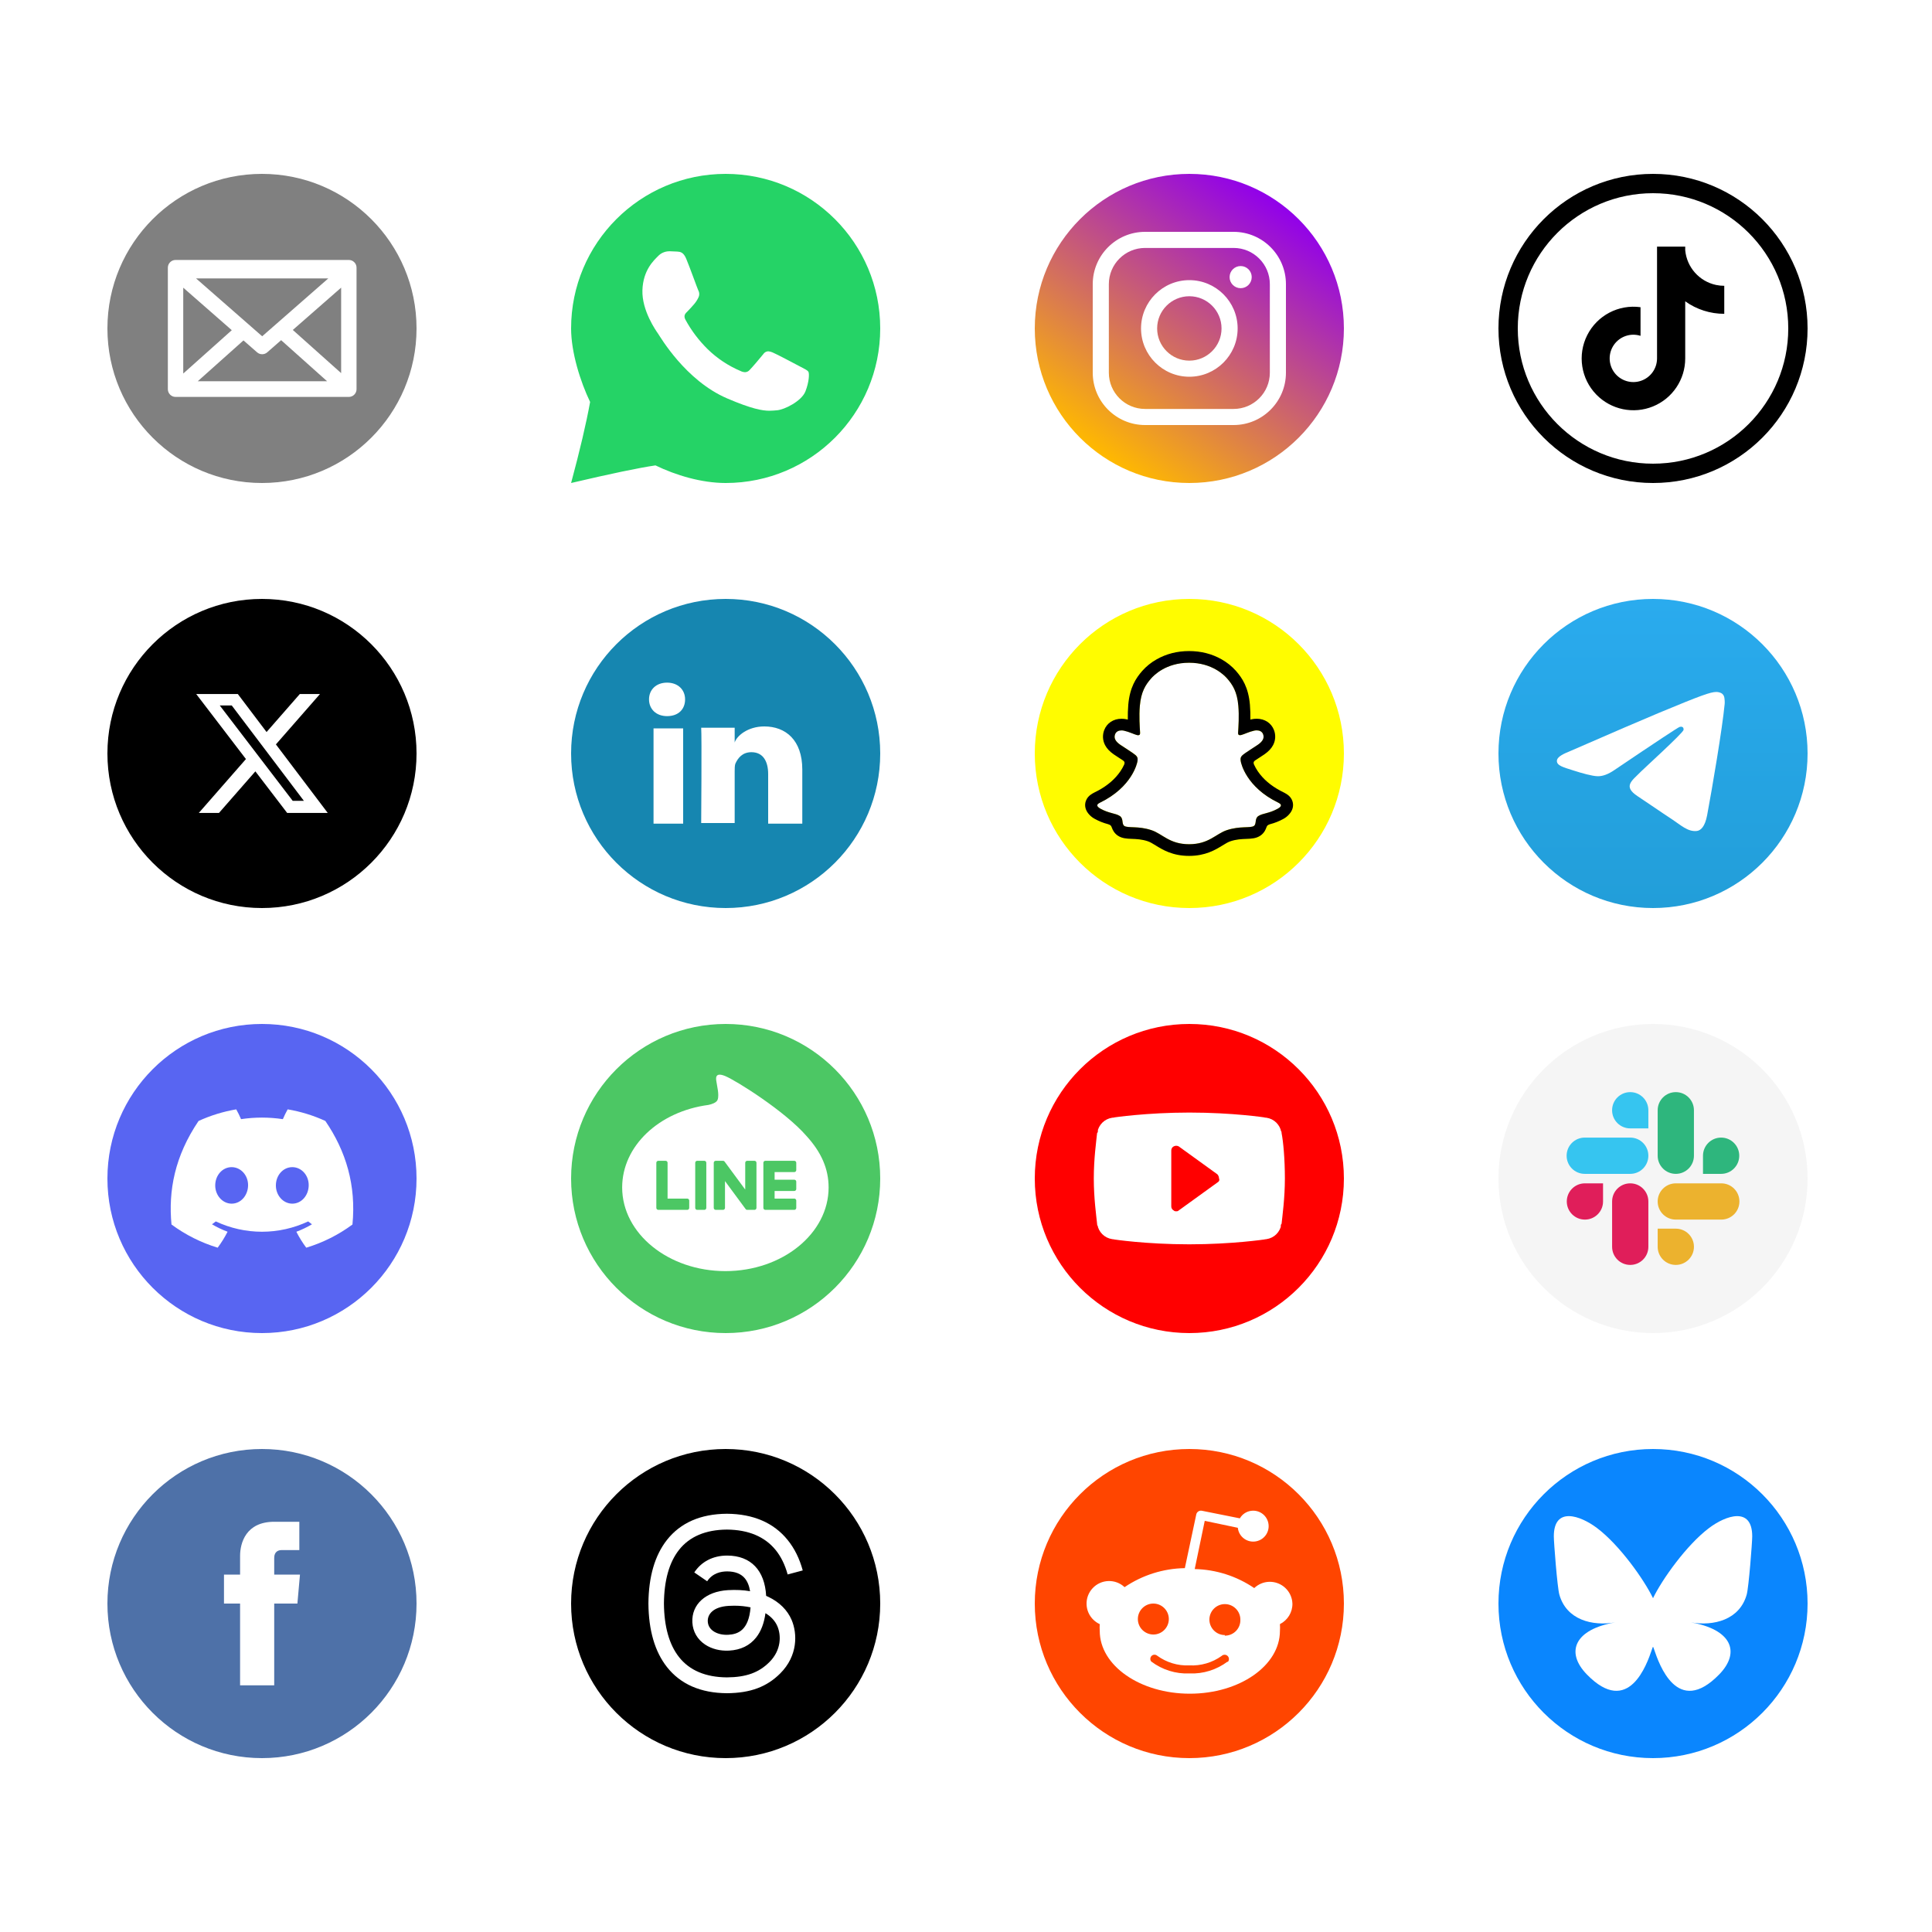 <?xml version="1.0" encoding="UTF-8"?>
<svg width="5000px" height="5000px" viewBox="0 0 5000 5000" version="1.1" xmlns="http://www.w3.org/2000/svg" xmlns:xlink="http://www.w3.org/1999/xlink">
    <title>all</title>
    <defs>
        <linearGradient x1="21.319%" y1="90.961%" x2="78.682%" y2="9.039%" id="linearGradient-1">
            <stop stop-color="#FFB900" offset="0%"></stop>
            <stop stop-color="#9100EB" offset="100%"></stop>
        </linearGradient>
        <linearGradient x1="50%" y1="0%" x2="50%" y2="99.258%" id="linearGradient-2">
            <stop stop-color="#2AABEE" offset="0%"></stop>
            <stop stop-color="#229ED9" offset="100%"></stop>
        </linearGradient>
    </defs>
    <g id="all" stroke="none" stroke-width="1" fill="none" fill-rule="evenodd">
        <rect fill="#FFFFFF" x="0" y="0" width="5000" height="5000"></rect>
        <g id="email" transform="translate(278, 450)" fill-rule="nonzero">
            <circle id="path3794" fill="#808080" cx="400" cy="400" r="400"></circle>
            <g id="g6564" transform="translate(156.399, 222.785)" fill="#FFFFFF">
                <path d="M19.919,0 C8.973,0 0,8.963 0,19.936 L0,334.453 C0,345.428 8.959,354.43 19.919,354.43 L468.406,354.43 C479.368,354.43 488.332,345.429 488.326,334.453 L488.326,19.936 C488.326,8.963 479.353,0 468.406,0 L19.919,0 L19.919,0 Z M73.01,47.779 L415.191,47.779 L244.122,197.525 L73.01,47.779 Z M448.487,71.627 L448.487,292.855 L323.384,181.127 L448.487,71.627 Z M39.839,71.752 L165.462,181.731 L39.839,293.936 L39.839,71.752 L39.839,71.752 Z M293.162,207.576 L412.179,313.893 L77.372,313.893 L195.704,208.201 L230.973,239.082 C238.452,245.624 249.706,245.624 257.186,239.082 L293.162,207.576 L293.162,207.576 Z" id="path4323"></path>
            </g>
        </g>
        <g id="whatsup" transform="translate(1478, 450)">
            <path d="M400,800 C620.914,800 800,620.914 800,400 C800,179.086 620.914,0 400,0 C179.086,0 0,179.086 0,400 C0,462.002 24.033,537.921 49.212,590.299 C39.146,645.703 22.742,715.603 0,800 C102.238,775.999 175.013,760.808 218.324,754.428 C271.019,779.988 337.5,800 400,800 Z" id="Oval" fill="#25D366"></path>
            <path d="M253.198,200.336 C247.9,200.439 242.675,201.601 237.835,203.752 C232.994,205.902 228.636,208.999 225.018,212.859 C214.798,223.301 186.226,248.432 184.574,301.207 C182.921,353.981 219.93,406.194 225.105,413.516 C230.281,420.837 295.86,534.839 403.887,581.069 C467.382,608.325 495.214,613.003 513.26,613.003 C520.698,613.003 526.308,612.224 532.177,611.877 C551.966,610.664 596.63,587.874 606.37,563.089 C616.112,538.304 616.764,516.64 614.197,512.307 C611.633,507.973 604.587,504.853 593.976,499.307 C583.366,493.761 531.309,466.03 521.523,462.131 C517.895,460.447 513.99,459.436 509.998,459.142 C507.4,459.278 504.873,460.042 502.638,461.372 C500.403,462.7 498.525,464.553 497.169,466.766 C488.474,477.556 468.512,500.996 461.812,507.758 C460.35,509.436 458.548,510.789 456.526,511.732 C454.504,512.672 452.303,513.177 450.071,513.218 C445.958,513.037 441.935,511.956 438.286,510.054 C406.754,496.712 378.004,477.605 353.526,453.726 C330.655,431.266 311.25,405.553 295.947,377.423 C290.034,366.504 295.947,360.871 301.34,355.759 C306.734,350.644 312.517,343.584 318.083,337.472 C322.651,332.253 326.459,326.42 329.392,320.141 C330.909,317.227 331.676,313.983 331.621,310.701 C331.569,307.417 330.698,304.201 329.086,301.336 C326.522,295.877 307.342,242.192 298.341,220.658 C291.035,202.243 282.337,201.636 274.725,201.073 C268.464,200.64 261.288,200.423 254.112,200.206 L253.198,200.206" id="Path" fill="#FFFFFF" fill-rule="nonzero"></path>
        </g>
        <g id="instagram" transform="translate(2678, 450)" fill-rule="nonzero">
            <circle id="Oval" fill="url(#linearGradient-1)" cx="400" cy="400" r="400"></circle>
            <g id="Group" transform="translate(150, 150)" fill="#FFFFFF">
                <path d="M364.581,500 L135.419,500 C60.75,500 0,439.256 0,364.581 L0,135.419 C0,60.744 60.75,0 135.419,0 L364.581,0 C439.256,0 500,60.744 500,135.419 L500,364.587 C500,439.256 439.256,500 364.581,500 Z M135.419,41.669 C83.725,41.669 41.669,83.725 41.669,135.419 L41.669,364.587 C41.669,416.281 83.725,458.337 135.419,458.337 L364.581,458.337 C416.275,458.337 458.331,416.281 458.331,364.587 L458.331,135.419 C458.331,83.725 416.275,41.669 364.581,41.669 L135.419,41.669 Z" id="Shape"></path>
                <path d="M250,375 C181.075,375 125,318.919 125,250 C125,181.069 181.075,125 250,125 C318.925,125 375,181.069 375,250 C375,318.919 318.925,375 250,375 Z M250,166.669 C204.05,166.669 166.669,204.05 166.669,250 C166.669,295.956 204.05,333.331 250,333.331 C295.95,333.331 333.331,295.956 333.331,250 C333.331,204.05 295.956,166.669 250,166.669 Z" id="Shape"></path>
                <circle id="Oval" cx="382.812" cy="117.188" r="28.644"></circle>
            </g>
        </g>
        <g id="facebook" transform="translate(278, 3750)" fill-rule="nonzero">
            <circle id="Oval" fill="#4E71A8" cx="400" cy="400" r="400"></circle>
            <path d="M498.333,325 L431.667,325 L431.667,281.667 C431.667,265 443.333,261.667 450,261.667 C458.333,261.667 496.667,261.667 496.667,261.667 L496.667,188.333 L431.667,188.333 C358.333,188.333 343.333,243.333 343.333,276.667 L343.333,325 L301.667,325 L301.667,400 L343.333,400 C343.333,496.667 343.333,611.667 343.333,611.667 L431.667,611.667 C431.667,611.667 431.667,495 431.667,400 L491.667,400 L498.333,325 Z" id="Path" fill="#FFFFFF"></path>
        </g>
        <g id="x" transform="translate(278, 1550)">
            <path d="M400,0 C620.914,0 800,179.086 800,400 C800,620.914 620.914,800 400,800 C179.086,800 0,620.914 0,400 C0,179.086 179.086,0 400,0 Z" id="Path" fill="#000000"></path>
            <path d="M497.875,246.17 L550.064,246.17 L436.044,376.494 L570.184,553.83 L465.15,553.83 L382.889,446.273 L288.761,553.83 L236.537,553.83 L358.494,414.436 L229.816,246.17 L337.509,246.17 L411.869,344.478 L497.875,246.17 L497.875,246.17 Z M479.556,522.589 L508.478,522.589 L321.797,275.77 L290.766,275.77 L479.556,522.589 L479.556,522.589 Z" id="Shape" fill="#FFFFFF" fill-rule="nonzero"></path>
        </g>
        <g id="linkedin" transform="translate(1478, 1550)" fill-rule="nonzero">
            <circle id="Oval" fill="#1686B0" cx="400" cy="400" r="400"></circle>
            <path d="M290,581.667 L213.333,581.667 L213.333,335 L290,335 L290,581.667 Z M248.333,303.333 L248.333,303.333 C220,303.333 201.667,285 201.667,260 C201.667,235 220,216.667 248.333,216.667 C276.667,216.667 295,235 295,260 C295,285 278.333,303.333 248.333,303.333 Z M598.333,581.667 L510,581.667 L510,453.333 C510,420 496.667,396.667 466.667,396.667 C443.333,396.667 431.667,411.667 425,426.667 C423.333,431.667 423.333,440 423.333,446.667 L423.333,580 L336.667,580 C336.667,580 338.333,353.333 336.667,333.333 L423.333,333.333 L423.333,371.667 C428.333,355 456.667,330 500,330 C555,330 598.333,365 598.333,441.667 L598.333,581.667 L598.333,581.667 Z" id="Shape" fill="#FFFFFF"></path>
        </g>
        <g id="snapchat" transform="translate(2678, 1550)" fill-rule="nonzero">
            <circle id="Oval" fill="#FFFC00" cx="400" cy="400" r="400"></circle>
            <g id="foo" transform="translate(130.301, 134.955)">
                <path d="M499.948,392.442 C416.615,352.096 403.334,289.804 402.743,285.183 C402.028,279.587 401.217,275.186 407.39,269.493 C413.343,263.993 439.755,247.643 447.083,242.528 C459.196,234.057 464.531,225.6 460.598,215.204 C457.849,208.012 451.153,205.303 444.1,205.303 C441.875,205.31 439.657,205.559 437.486,206.046 C424.177,208.934 411.253,215.603 403.774,217.404 C402.875,217.636 401.952,217.761 401.024,217.776 C397.037,217.776 395.524,216.002 395.909,211.203 C396.844,196.654 398.824,168.258 396.528,141.732 C393.38,105.237 381.61,87.154 367.655,71.162 C360.905,63.406 329.557,30.087 269.061,30.087 C208.566,30.087 177.259,63.406 170.55,71.066 C156.553,87.058 144.798,105.141 141.677,141.636 C139.381,168.162 141.443,196.544 142.296,211.106 C142.571,215.672 141.168,217.679 137.181,217.679 C136.253,217.663 135.33,217.539 134.431,217.308 C126.965,215.507 114.041,208.837 100.732,205.95 C98.561,205.463 96.344,205.214 94.119,205.207 C87.038,205.207 80.37,207.957 77.62,215.108 C73.688,225.504 78.995,233.961 91.149,242.431 C98.478,247.547 124.889,263.883 130.843,269.397 C137.002,275.09 136.205,279.49 135.49,285.087 C134.899,289.776 121.603,352.069 38.285,392.345 C33.404,394.711 25.099,399.716 39.742,407.802 C62.73,420.508 78.033,419.146 89.926,426.806 C100.017,433.31 94.05,447.336 101.392,452.396 C110.412,458.626 137.071,451.956 171.512,463.328 C200.385,472.844 217.929,499.728 269.13,499.728 C320.331,499.728 338.384,472.72 366.748,463.328 C401.12,451.956 427.835,458.626 436.868,452.396 C444.196,447.336 438.243,433.31 448.334,426.806 C460.227,419.146 475.516,420.508 498.518,407.802 C513.133,399.812 504.829,394.807 499.948,392.442 L499.948,392.442 Z" id="Path" fill="#FFFFFF"></path>
                <path d="M536.204,387.698 C532.464,377.522 525.342,372.076 517.231,367.566 C515.892,366.779 514.515,366.059 513.106,365.407 C510.686,364.156 508.211,362.946 505.75,361.667 C480.466,348.26 460.722,331.346 447.028,311.297 C443.139,305.652 439.766,299.669 436.95,293.42 C435.781,290.079 435.836,288.181 436.675,286.448 C437.507,285.114 438.607,283.966 439.906,283.079 C444.251,280.206 448.733,277.29 451.772,275.324 C457.189,271.817 461.478,269.04 464.242,267.073 C474.622,259.813 481.882,252.098 486.419,243.476 C492.825,231.423 493.673,217.179 488.743,204.451 C481.868,186.354 464.778,175.12 444.072,175.12 C439.705,175.116 435.349,175.577 431.079,176.495 C429.938,176.742 428.797,177.004 427.683,177.293 C427.876,164.917 427.601,151.853 426.501,138.996 C422.596,93.796 406.771,70.103 390.272,51.209 C379.707,39.369 367.262,29.352 353.439,21.562 C328.402,7.261 300.01,0 269.061,0 C238.112,0 209.858,7.261 184.794,21.562 C170.936,29.355 158.467,39.392 147.891,51.264 C131.393,70.158 115.568,93.892 111.663,139.051 C110.563,151.908 110.288,165.04 110.467,177.348 C109.353,177.059 108.226,176.797 107.084,176.55 C102.815,175.632 98.459,175.171 94.092,175.175 C73.372,175.175 56.254,186.409 49.407,204.506 C44.455,217.24 45.283,231.498 51.676,243.573 C56.227,252.195 63.486,259.909 73.867,267.169 C76.617,269.095 80.92,271.872 86.337,275.42 C89.266,277.318 93.542,280.095 97.735,282.873 C99.202,283.822 100.449,285.074 101.392,286.545 C102.272,288.346 102.3,290.285 100.994,293.86 C98.216,299.978 94.898,305.836 91.081,311.365 C77.689,330.961 58.523,347.572 34.05,360.869 C21.085,367.745 7.611,372.338 1.918,387.808 C-2.371,399.482 0.434,412.766 11.336,423.959 C15.338,428.137 19.979,431.651 25.085,434.369 C35.711,440.209 47.009,444.73 58.729,447.831 C61.148,448.455 63.444,449.482 65.521,450.87 C69.495,454.349 68.931,459.588 74.224,467.261 C76.882,471.227 80.258,474.66 84.179,477.382 C95.288,485.055 107.772,485.536 120.998,486.045 C132.946,486.499 146.489,487.022 161.957,492.123 C168.364,494.241 175.018,498.339 182.731,503.124 C201.251,514.51 226.604,530.09 269.034,530.09 C311.463,530.09 336.995,514.427 355.652,503 C363.311,498.297 369.924,494.241 376.152,492.178 C391.62,487.063 405.163,486.554 417.11,486.1 C430.337,485.591 442.821,485.11 453.93,477.437 C458.574,474.199 462.443,469.972 465.259,465.061 C469.068,458.584 468.972,454.06 472.546,450.898 C474.495,449.576 476.651,448.591 478.926,447.982 C490.806,444.871 502.258,440.308 513.023,434.396 C518.449,431.485 523.332,427.662 527.46,423.093 L527.597,422.928 C537.826,411.982 540.398,399.083 536.204,387.698 L536.204,387.698 Z M498.491,407.967 C475.489,420.673 460.2,419.311 448.307,426.971 C438.201,433.475 444.182,447.501 436.84,452.561 C427.821,458.791 401.162,452.121 366.72,463.493 C338.315,472.885 320.194,499.893 269.103,499.893 C218.011,499.893 200.316,472.94 171.443,463.425 C137.071,452.053 110.357,458.722 101.324,452.493 C93.995,447.432 99.949,433.406 89.857,426.902 C77.95,419.243 62.661,420.604 39.673,407.967 C25.03,399.881 33.335,394.876 38.216,392.51 C121.535,352.165 134.83,289.873 135.421,285.252 C136.136,279.655 136.934,275.255 130.774,269.562 C124.821,264.062 98.409,247.712 91.081,242.596 C78.954,234.126 73.619,225.669 77.552,215.273 C80.301,208.081 87.011,205.372 94.05,205.372 C96.275,205.379 98.493,205.628 100.664,206.115 C113.973,209.002 126.897,215.672 134.362,217.473 C135.261,217.704 136.184,217.829 137.112,217.844 C141.099,217.844 142.502,215.837 142.227,211.271 C141.374,196.709 139.312,168.327 141.608,141.801 C144.757,105.306 156.512,87.223 170.481,71.231 C177.191,63.544 208.717,30.225 269.006,30.225 C329.296,30.225 360.905,63.406 367.614,71.066 C381.597,87.058 393.366,105.141 396.487,141.636 C398.783,168.162 396.803,196.558 395.868,211.106 C395.552,215.906 396.996,217.679 400.983,217.679 C401.911,217.665 402.834,217.54 403.733,217.308 C411.212,215.507 424.136,208.837 437.445,205.95 C439.616,205.463 441.834,205.214 444.058,205.207 C451.139,205.207 457.807,207.957 460.557,215.108 C464.489,225.504 459.182,233.961 447.042,242.431 C439.714,247.547 413.302,263.883 407.349,269.397 C401.175,275.09 401.986,279.49 402.701,285.087 C403.293,289.776 416.574,352.069 499.907,392.345 C504.829,394.807 513.133,399.812 498.491,407.967 L498.491,407.967 Z" id="Shape" fill="#000000"></path>
            </g>
        </g>
        <g id="telegram" transform="translate(3878, 1550)" fill-rule="nonzero">
            <circle id="Oval" fill="url(#linearGradient-2)" cx="400" cy="400" r="400"></circle>
            <path d="M181.063,395.778 C297.671,344.973 375.428,311.48 414.334,295.298 C525.418,249.094 548.5,241.068 563.545,240.8 C566.854,240.745 574.253,241.565 579.045,245.453 C583.092,248.737 584.205,253.173 584.738,256.286 C585.271,259.399 585.934,266.491 585.407,272.033 C579.387,335.282 553.34,488.772 540.089,559.612 C534.482,589.587 523.441,599.638 512.752,600.622 C489.524,602.759 471.885,585.27 449.387,570.523 C414.182,547.445 394.293,533.079 360.12,510.56 C320.628,484.535 346.229,470.231 368.736,446.855 C374.626,440.737 476.972,347.645 478.953,339.2 C479.201,338.144 479.431,334.207 477.092,332.128 C474.753,330.05 471.301,330.76 468.81,331.326 C465.279,332.127 409.038,369.3 300.088,442.845 C284.124,453.807 269.664,459.148 256.709,458.868 C242.427,458.559 214.954,450.793 194.531,444.154 C169.481,436.011 149.572,431.706 151.305,417.877 C152.208,410.674 162.127,403.308 181.063,395.778 Z" id="Path-3" fill="#FFFFFF"></path>
        </g>
        <g id="slack" transform="translate(3878, 2650)" fill-rule="nonzero">
            <circle id="Oval" fill="#F5F5F5" cx="400" cy="400" r="400"></circle>
            <g id="Slack_icon_2019" transform="translate(176.415, 176.415)">
                <path d="M94.248,282.978 C94.248,308.922 73.279,329.89 47.335,329.89 C21.391,329.89 0.423,308.922 0.423,282.978 C0.423,257.034 21.391,236.066 47.335,236.066 L94.248,236.066 L94.248,282.978 Z M117.704,282.978 C117.704,257.034 138.672,236.066 164.616,236.066 C190.56,236.066 211.528,257.034 211.528,282.978 L211.528,400.259 C211.528,426.202 190.56,447.171 164.616,447.171 C138.672,447.171 117.704,426.202 117.704,400.259 L117.704,282.978 Z" id="Shape" fill="#E01E5A"></path>
                <path d="M164.601,93.855 C138.649,93.855 117.674,72.879 117.674,46.927 C117.674,20.975 138.649,0 164.601,0 C190.553,0 211.528,20.975 211.528,46.927 L211.528,93.855 L164.601,93.855 Z M164.601,117.674 C190.553,117.674 211.528,138.649 211.528,164.601 C211.528,190.553 190.553,211.528 164.601,211.528 L46.927,211.528 C20.975,211.528 0,190.553 0,164.601 C0,138.649 20.975,117.674 46.927,117.674 L164.601,117.674 Z" id="Shape" fill="#36C5F0"></path>
                <path d="M352.923,164.601 C352.923,138.649 373.892,117.674 399.835,117.674 C425.779,117.674 446.748,138.649 446.748,164.601 C446.748,190.553 425.779,211.528 399.835,211.528 L352.923,211.528 L352.923,164.601 Z M329.467,164.601 C329.467,190.553 308.499,211.528 282.555,211.528 C256.611,211.528 235.643,190.553 235.643,164.601 L235.643,46.927 C235.643,20.975 256.611,0 282.555,0 C308.499,0 329.467,20.975 329.467,46.927 L329.467,164.601 L329.467,164.601 Z" id="Shape" fill="#2EB67D"></path>
                <path d="M282.57,353.346 C308.522,353.346 329.497,374.315 329.497,400.259 C329.497,426.202 308.522,447.171 282.57,447.171 C256.618,447.171 235.643,426.202 235.643,400.259 L235.643,353.346 L282.57,353.346 Z M282.57,329.89 C256.618,329.89 235.643,308.922 235.643,282.978 C235.643,257.034 256.618,236.066 282.57,236.066 L400.244,236.066 C426.196,236.066 447.171,257.034 447.171,282.978 C447.171,308.922 426.196,329.89 400.244,329.89 L282.57,329.89 Z" id="Shape" fill="#ECB22E"></path>
            </g>
        </g>
        <g id="discord" transform="translate(278, 2650)">
            <path d="M400,0 C620.914,0 800,179.086 800,400 C800,620.914 620.914,800 400,800 C179.086,800 0,620.914 0,400 C0,179.086 179.086,0 400,0 Z" id="Path" fill="#5865F2"></path>
            <path d="M563.956,250.97 C532.911,236.771 500.141,226.695 466.481,220.995 C461.895,229.237 457.74,237.708 454.034,246.378 C436.131,243.678 418.05,242.319 399.944,242.312 C381.867,242.312 363.7,243.686 345.845,246.344 C342.198,237.736 337.964,229.2 333.367,220.995 C299.706,226.746 266.934,236.842 235.872,251.03 C174.18,342.292 157.461,431.275 165.82,518.994 C201.945,545.675 242.375,565.968 285.355,578.991 C294.994,565.978 303.628,552.127 310.958,537.712 C296.971,532.501 283.474,526.06 270.625,518.466 C274.008,516.014 277.314,513.487 280.508,511.034 C317.87,528.581 358.694,537.734 399.997,537.734 C441.303,537.734 482.127,528.581 519.489,511.031 C522.722,513.67 526.03,516.197 529.372,518.462 C516.498,526.072 502.977,532.531 488.967,537.763 C496.323,552.208 504.888,566.005 514.57,579.006 C557.589,566.025 598.052,545.734 634.184,519.02 L634.175,519.03 C643.984,417.306 617.419,329.141 563.956,250.97 L563.956,250.97 Z M321.53,465.047 C298.236,465.047 278.989,443.906 278.989,417.9 C278.989,391.892 297.566,370.566 321.456,370.566 C345.345,370.566 364.442,391.892 364.033,417.9 C363.625,443.906 345.272,465.047 321.53,465.047 Z M478.466,465.047 C455.133,465.047 435.962,443.906 435.962,417.9 C435.962,391.892 454.539,370.566 478.466,370.566 C502.392,370.566 521.341,391.892 520.931,417.9 C520.523,443.906 502.206,465.047 478.466,465.047 Z" id="Shape" fill="#FFFFFF" fill-rule="nonzero"></path>
        </g>
        <g id="line" transform="translate(1478, 2650)" fill-rule="nonzero">
            <g id="g36" fill="#4CC764">
                <path d="M800,400 C800,179.088 620.913,0 400,0 C179.088,0 0,179.088 0,400 C0,620.913 179.088,800 400,800 C620.913,800 800,620.913 800,400" id="path38"></path>
            </g>
            <g id="g40" transform="translate(132.158, 131.217)" fill="#FFFFFF">
                <path d="M534.274,291.903 C534.274,411.281 414.438,508.407 267.137,508.407 C119.848,508.407 0,411.281 0,291.903 C0,184.876 95.036,95.248 223.413,78.301 C232.111,76.423 243.953,72.571 246.947,65.145 C249.638,58.404 248.707,47.834 247.812,41.023 C247.812,41.023 244.676,22.197 243.998,18.184 C242.833,11.442 238.629,-8.195 267.137,3.799 C295.65,15.798 420.978,94.271 477.022,158.692 L477.012,158.692 C515.724,201.096 534.274,244.124 534.274,291.903" id="path42"></path>
            </g>
            <g id="g44" transform="translate(497.59, 354.145)" fill="#4CC764">
                <path d="M80.034,0 C82.846,0 85.126,2.287 85.126,5.108 L85.126,24.082 C85.126,26.89 82.834,29.19 80.034,29.19 L29.103,29.19 L29.103,48.896 L80.034,48.896 C82.846,48.896 85.126,51.185 85.126,54.006 L85.126,72.981 C85.126,75.789 82.834,78.088 80.034,78.088 L29.103,78.088 L29.103,97.792 L80.034,97.792 C82.846,97.792 85.126,100.081 85.126,102.902 L85.126,121.877 C85.126,124.685 82.834,126.984 80.034,126.984 L5.192,126.984 L5.092,126.984 C2.28,126.984 0,124.697 0,121.877 L0,121.766 L0,121.759 L0,5.198 L0,5.188 L0,5.108 C0,2.287 2.28,0 5.092,0 L5.192,0 L80.034,0 Z" id="path46"></path>
            </g>
            <g id="g48" transform="translate(263.139, 417.637) scale(1, -1) translate(-263.139, -417.637) translate(220.576, 354.145)" fill="#4CC764">
                <path d="M80.032,0 C82.846,0 85.126,2.287 85.126,5.108 L85.126,24.082 C85.126,26.89 82.834,29.19 80.032,29.19 L29.101,29.19 L29.101,121.877 C29.101,124.685 26.811,126.984 24.009,126.984 L5.092,126.984 C2.277,126.984 0,124.697 0,121.877 L0,5.198 L0,5.188 L0,5.108 C0,2.287 2.277,0 5.092,0 L5.192,0 L80.032,0 Z" id="path50"></path>
            </g>
            <g id="g52" transform="translate(321.223, 354.145)" fill="#4CC764">
                <path d="M23.667,126.984 L5.019,126.984 C2.248,126.984 0,124.697 0,121.877 L0,5.108 C0,2.287 2.248,0 5.019,0 L23.667,0 C26.441,0 28.689,2.287 28.689,5.108 L28.689,121.877 C28.689,124.697 26.441,126.984 23.667,126.984" id="path54"></path>
            </g>
            <g id="g56" transform="translate(424.456, 417.637) scale(-1, 1) translate(-424.456, -417.637) translate(369.195, 354.145)" fill="#4CC764">
                <path d="M105.434,126.984 L86.529,126.984 C83.719,126.984 81.441,124.697 81.441,121.877 L81.441,52.521 L28.212,124.67 C28.087,124.855 27.947,125.033 27.802,125.198 C27.792,125.211 27.78,125.223 27.767,125.236 C27.67,125.346 27.568,125.454 27.463,125.556 C27.431,125.584 27.396,125.611 27.366,125.641 C27.276,125.722 27.183,125.799 27.089,125.877 C27.044,125.91 26.999,125.945 26.951,125.98 C26.866,126.042 26.774,126.105 26.682,126.165 C26.632,126.2 26.579,126.228 26.527,126.26 C26.435,126.313 26.342,126.368 26.248,126.413 C26.193,126.443 26.14,126.468 26.083,126.496 C25.985,126.538 25.888,126.583 25.786,126.621 C25.731,126.643 25.676,126.663 25.621,126.684 C25.519,126.721 25.416,126.751 25.312,126.784 C25.252,126.801 25.192,126.816 25.132,126.829 C25.03,126.854 24.93,126.876 24.827,126.896 C24.758,126.909 24.685,126.919 24.613,126.929 C24.521,126.942 24.431,126.954 24.338,126.962 C24.248,126.969 24.159,126.974 24.064,126.977 C24.009,126.977 23.951,126.984 23.892,126.984 L5.091,126.984 C2.279,126.984 0,124.697 0,121.877 L0,5.108 C0,2.287 2.279,0 5.091,0 L23.996,0 C26.807,0 29.085,2.287 29.085,5.108 L29.085,74.439 L82.381,2.202 C82.748,1.681 83.198,1.252 83.694,0.914 C83.714,0.899 83.734,0.884 83.752,0.872 C83.856,0.804 83.964,0.739 84.071,0.676 C84.121,0.649 84.168,0.624 84.221,0.596 C84.301,0.554 84.383,0.514 84.468,0.476 C84.55,0.438 84.633,0.403 84.717,0.368 C84.772,0.346 84.825,0.328 84.88,0.311 C84.994,0.268 85.109,0.228 85.229,0.198 C85.254,0.19 85.279,0.183 85.304,0.178 C85.728,0.065 86.172,0 86.634,0 L105.434,0 C108.245,0 110.523,2.287 110.523,5.108 L110.523,121.877 C110.523,124.697 108.245,126.984 105.434,126.984" id="path58"></path>
            </g>
        </g>
        <g id="youtube" transform="translate(2678, 2650)" fill-rule="nonzero">
            <circle id="Oval" fill="#FF0000" cx="400" cy="400" r="400"></circle>
            <path d="M638.75,282.575 C638.75,280.444 638.75,278.313 636.618,276.182 C636.618,276.182 636.618,274.051 636.618,274.051 C630.223,254.87 613.169,242.084 591.853,242.084 L596.116,242.084 C596.116,242.084 512.98,229.297 400,229.297 C289.152,229.297 203.884,242.084 203.884,242.084 L208.147,242.084 C186.831,242.084 169.777,254.87 163.382,274.051 C163.382,274.051 163.382,276.182 163.382,276.182 C163.382,278.313 163.382,280.444 161.25,282.575 C159.119,303.887 152.723,348.641 152.723,399.788 C152.723,450.936 159.119,495.69 161.25,517.002 C161.25,519.133 161.25,521.264 163.382,523.395 C163.382,523.395 163.382,525.526 163.382,525.526 C169.777,544.707 186.831,557.493 208.147,557.493 L203.884,557.493 C203.884,557.493 287.02,570.28 400,570.28 C510.848,570.28 596.116,557.493 596.116,557.493 L591.853,557.493 C613.169,557.493 630.223,544.707 636.618,525.526 C636.618,525.526 636.618,523.395 636.618,523.395 C636.618,521.264 636.618,519.133 638.75,517.002 C640.881,495.69 647.277,450.936 647.277,399.788 C647.277,348.641 643.013,303.887 638.75,282.575 Z M472.535,410.37 L372.423,482.696 C370.293,484.823 368.163,484.823 366.033,484.823 C363.903,484.823 361.772,484.823 359.642,482.696 C355.382,480.568 353.252,476.314 353.252,472.06 L353.252,327.409 C353.252,323.154 355.382,318.9 359.642,316.773 C363.903,314.645 368.163,314.645 372.423,316.773 L472.535,389.098 C474.665,391.225 476.795,395.48 476.795,399.734 C478.925,403.989 476.795,408.243 472.535,410.37 Z" id="Shape" fill="#FFFFFF"></path>
        </g>
        <g id="reddit" transform="translate(2678, 3750)" fill-rule="nonzero">
            <circle id="Oval" fill="#FF4500" cx="400" cy="400" r="400"></circle>
            <path d="M666.764,400 C665.573,367.787 638.524,342.631 606.213,343.724 C591.893,344.222 578.276,350.089 567.938,359.929 C522.4,328.907 468.907,311.902 413.92,310.711 L439.867,185.929 L525.476,203.929 C527.858,225.902 547.547,241.813 569.52,239.422 C591.493,237.04 607.404,217.351 605.013,195.378 C602.622,173.404 582.942,157.493 560.969,159.884 C548.338,161.173 537.004,168.533 530.747,179.476 L432.711,159.884 C426.053,158.391 419.387,162.569 417.893,169.333 C417.893,169.431 417.893,169.431 417.893,169.529 L388.364,308.329 C332.684,309.227 278.498,326.329 232.364,357.547 C208.898,335.476 171.911,336.569 149.84,360.133 C127.769,383.6 128.862,420.587 152.427,442.658 C157.004,446.933 162.267,450.613 168.133,453.2 C167.733,459.067 167.733,464.933 168.133,470.8 C168.133,560.382 272.533,633.262 401.289,633.262 C530.044,633.262 634.444,560.48 634.444,470.8 C634.844,464.933 634.844,459.067 634.444,453.2 C654.533,443.156 667.164,422.471 666.764,400 Z M266.764,440.071 C266.764,418 284.764,400 306.836,400 C328.907,400 346.907,418 346.907,440.071 C346.907,462.142 328.907,480.142 306.836,480.142 C284.667,479.938 266.764,462.142 266.764,440.071 Z M499.129,551.627 L499.129,550.036 C470.693,571.413 435.893,582.347 400.293,580.862 C364.693,582.356 329.902,571.413 301.458,550.036 C297.68,545.458 298.373,538.604 302.951,534.827 C306.924,531.547 312.596,531.547 316.676,534.827 C340.738,552.427 370.071,561.378 399.893,559.982 C429.724,561.573 459.156,553.022 483.511,535.627 C487.884,531.351 495.04,531.449 499.324,535.822 C503.6,540.196 503.502,547.351 499.129,551.627 Z M493.662,483.022 C492.969,483.022 492.373,483.022 491.671,483.022 L491.973,481.529 C469.902,481.529 451.902,463.529 451.902,441.458 C451.902,419.387 469.902,401.387 491.973,401.387 C514.044,401.387 532.044,419.387 532.044,441.458 C532.933,463.538 515.733,482.124 493.662,483.022 Z" id="Shape" fill="#FFFFFF"></path>
        </g>
        <g id="tiktok" transform="translate(3878, 450)">
            <circle id="Oval" stroke="#000000" stroke-width="50" fill="#FFFFFF" cx="400" cy="400" r="375"></circle>
            <path d="M563.151,287.467 C519.757,278.185 487.428,241.783 483.336,197.597 L483.336,188.26 L410.402,188.26 L410.402,477.71 C410.309,503.984 393.486,527.279 368.573,535.628 C343.661,543.977 316.198,535.524 300.291,514.611 L300.249,514.59 L300.291,514.611 C284.125,493.331 283.61,464.028 299.02,442.194 C314.431,420.359 342.212,411.027 367.679,419.13 L367.679,345.031 C310.944,337.188 255.498,366.273 229.701,417.408 C203.903,468.544 213.46,530.422 253.482,571.392 C291.562,610.355 349.44,622.387 399.894,601.828 C450.347,581.269 483.333,532.212 483.336,477.731 L483.336,329.831 C512.811,350.903 548.152,362.202 584.385,362.138 L584.385,289.669 C577.249,289.678 570.133,288.94 563.151,287.467 L563.151,287.467 Z" id="Path" fill="#000000" fill-rule="nonzero"></path>
        </g>
        <g id="bluesky" transform="translate(3878, 3750)" fill-rule="nonzero">
            <circle id="Oval" fill="#0A86FE" cx="400" cy="400" r="400"></circle>
            <path d="M254.581,204.183 C313.447,248.376 376.765,337.981 400.012,386.068 C423.26,337.984 486.574,248.375 545.442,204.183 C587.917,172.295 656.737,147.622 656.737,226.133 C656.737,241.812 647.747,357.85 642.474,376.689 C624.147,442.184 557.362,458.888 497.956,448.778 C601.797,466.451 628.213,524.992 571.164,583.532 C462.817,694.712 415.438,555.637 403.292,520.001 C401.067,513.468 400.025,510.411 400.01,513.01 C399.995,510.411 398.953,513.468 396.728,520.001 C384.587,555.637 337.209,694.715 228.856,583.532 C171.807,524.992 198.222,466.448 302.064,448.778 C242.657,458.888 175.871,442.184 157.546,376.689 C152.273,357.849 143.284,241.811 143.284,226.133 C143.284,147.622 212.105,172.295 254.578,204.183 L254.581,204.183 Z" id="Path" fill="#FFFFFF"></path>
        </g>
        <g id="threads" transform="translate(1478, 3750)" fill-rule="nonzero">
            <circle id="Oval" fill="#000000" cx="400" cy="400" r="400"></circle>
            <path d="M510.88,382.833 C508.881,381.874 506.85,380.952 504.792,380.068 C501.209,314.014 465.133,276.198 404.557,275.811 C404.283,275.81 404.01,275.81 403.735,275.81 C367.503,275.81 337.369,291.283 318.822,319.439 L352.137,342.303 C365.992,321.271 387.737,316.788 403.751,316.788 C403.936,316.788 404.122,316.788 404.305,316.789 C424.25,316.917 439.301,322.718 449.042,334.033 C456.131,342.27 460.873,353.653 463.22,368.018 C445.537,365.011 426.412,364.087 405.967,365.26 C348.374,368.579 311.349,402.184 313.835,448.879 C315.097,472.566 326.892,492.943 347.045,506.254 C364.084,517.507 386.03,523.01 408.837,521.764 C438.958,520.112 462.587,508.615 479.071,487.592 C491.591,471.627 499.509,450.938 503.005,424.869 C517.36,433.536 527.998,444.941 533.873,458.652 C543.864,481.958 544.446,520.257 513.211,551.481 C485.844,578.834 452.947,590.668 403.231,591.033 C348.083,590.624 306.375,572.93 279.257,538.441 C253.864,506.145 240.741,459.498 240.251,399.794 C240.741,340.089 253.864,293.442 279.257,261.147 C306.375,226.658 348.082,208.964 403.23,208.554 C458.779,208.967 501.214,226.747 529.369,261.402 C543.175,278.396 553.583,299.768 560.445,324.687 L599.485,314.266 C591.168,283.594 578.081,257.163 560.271,235.243 C524.176,190.814 471.385,168.048 403.366,167.576 L403.094,167.576 C335.214,168.046 283.014,190.899 247.947,235.498 C216.742,275.186 200.645,330.409 200.103,399.631 L200.103,399.794 L200.103,399.957 C200.645,469.179 216.742,524.403 247.947,564.091 C283.014,608.689 335.214,631.543 403.094,632.012 L403.366,632.012 C463.716,631.594 506.255,615.786 541.298,580.757 C587.147,534.931 585.767,477.488 570.655,442.225 C559.814,416.937 539.144,396.398 510.88,382.833 Z M406.678,480.787 C381.344,482.212 355.024,470.854 353.726,446.528 C352.764,428.491 366.578,408.365 408.233,405.968 C413.003,405.693 417.684,405.558 422.283,405.558 C437.413,405.558 451.568,407.026 464.436,409.836 C459.637,469.706 431.482,479.427 406.678,480.787 Z" id="Shape" fill="#FFFFFF"></path>
        </g>
    </g>
</svg>